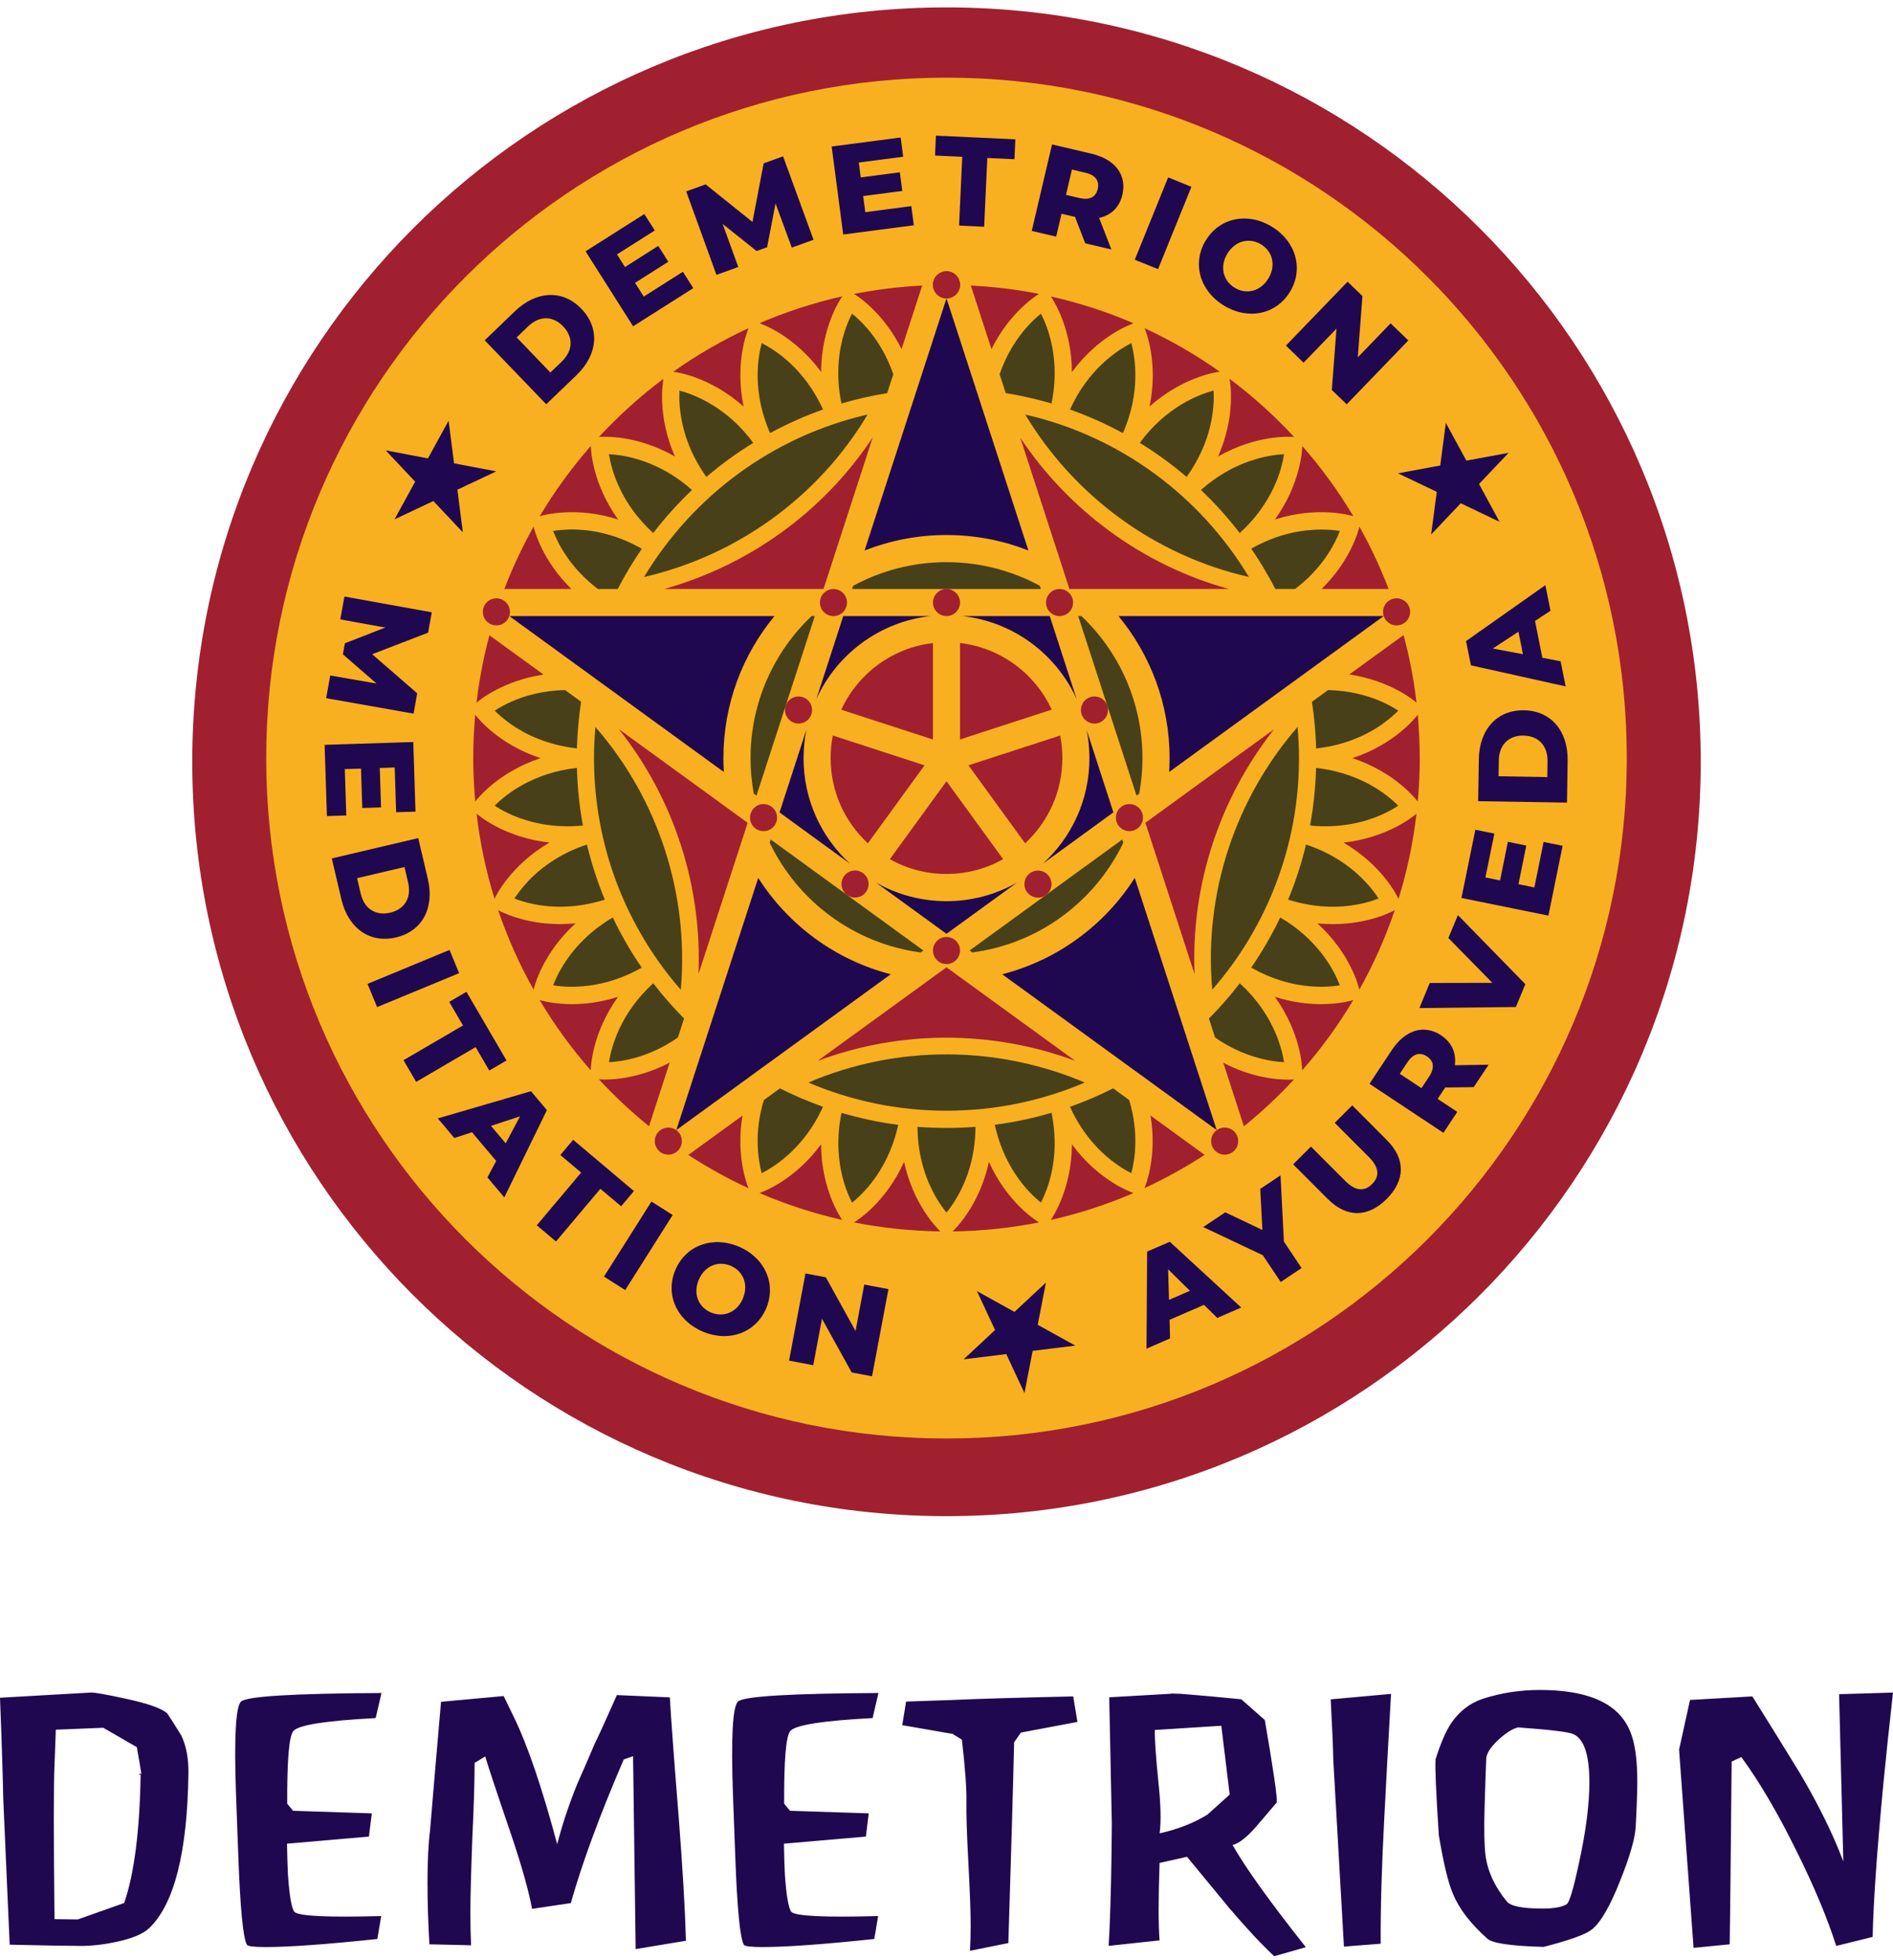 <?xml version="1.0" encoding="UTF-8"?> <svg xmlns="http://www.w3.org/2000/svg" width="256" height="265" viewBox="0 0 256 265" fill="none"><path d="M128 205C184.333 205 230 159.333 230 103C230 46.667 184.333 1 128 1C71.667 1 26 46.667 26 103C26 159.333 71.667 205 128 205Z" fill="#A02030"></path><path d="M128 194.5C178.81 194.5 220 153.31 220 102.5C220 51.69 178.81 10.5 128 10.5C77.19 10.5 36 51.69 36 102.5C36 153.31 77.19 194.5 128 194.5Z" fill="#F8B020"></path><path d="M186.61 110.26C187.68 109.8 188.52 109.32 189.1 108.94C188.61 108.45 187.89 107.8 186.94 107.13C185.16 105.88 182.16 104.3 177.98 103.83C177.91 106.48 177.63 109.09 177.17 111.62C181.35 112.04 184.61 111.11 186.61 110.26ZM183.72 122.27C184.86 122.05 185.78 121.74 186.43 121.49C186.05 120.91 185.49 120.12 184.69 119.27C183.21 117.68 180.61 115.51 176.62 114.19C176.01 116.76 175.19 119.25 174.2 121.64C178.2 122.91 181.58 122.69 183.71 122.27M175.48 98.29C167.1 107.93 162.77 120.73 163.94 133.82C171.24 125.44 175.67 114.5 175.67 102.51C175.67 101.09 175.6 99.68 175.48 98.29ZM168.89 78.01C162.31 67.06 151.47 58.98 138.65 56.05C145.23 67 156.07 75.09 168.89 78.01ZM169.21 130.83C174.43 133.81 179.11 133.56 181.2 133.23C180.44 131.26 178.32 127.08 173.13 124.05C172 126.42 170.68 128.69 169.21 130.83ZM167.66 132.95C166.37 134.63 164.98 136.22 163.49 137.71L164.32 140.28C168.16 142.96 171.83 143.52 173.65 143.62C173.32 141.53 172.11 137 167.66 132.95ZM145.81 83.3L153.7 107.58L154.06 107.32C154.35 105.76 154.5 104.15 154.5 102.51C154.5 94.95 151.33 88.13 146.25 83.3H145.81ZM109.32 146.37C115.06 148.82 121.37 150.18 128 150.18C134.63 150.18 140.95 148.82 146.7 146.37C134.94 141.38 121.41 141.21 109.32 146.37ZM124.52 128.78L124.88 128.52L104.23 113.51L104.09 113.94C107.88 121.85 115.49 127.59 124.52 128.78ZM151.77 113.51L131.12 128.52L131.48 128.78C140.52 127.6 148.12 121.85 151.91 113.94L151.77 113.51ZM150.53 147.16C148.65 148.11 146.71 148.94 144.7 149.65C147.17 155.12 151.1 157.67 152.99 158.63C153.46 156.88 154.07 153.21 152.7 148.73L150.53 147.15V147.16ZM142.2 150.46C139.72 151.19 137.16 151.74 134.53 152.08C135.43 156.19 137.31 159 138.74 160.64C139.51 161.52 140.23 162.17 140.77 162.6C141.09 161.98 141.48 161.1 141.83 159.98C142.47 157.9 143.05 154.56 142.2 150.45M128 152.51C126.68 152.51 125.38 152.46 124.08 152.36C124.1 156.56 125.36 159.71 126.42 161.61C126.99 162.63 127.56 163.41 128 163.95C128.44 163.41 129.01 162.63 129.58 161.61C130.64 159.71 131.9 156.56 131.92 152.36C130.63 152.46 129.32 152.51 128 152.51ZM113.8 150.46C112.95 154.57 113.53 157.91 114.17 159.99C114.51 161.1 114.91 161.99 115.23 162.61C115.77 162.18 116.49 161.53 117.26 160.65C118.69 159.01 120.58 156.19 121.47 152.09C118.85 151.75 116.29 151.2 113.8 150.47M103.3 148.73C101.93 153.21 102.54 156.88 103.01 158.63C104.89 157.67 108.82 155.12 111.3 149.65C109.3 148.94 107.35 148.1 105.47 147.16L103.3 148.74V148.73ZM109.75 83.3C104.67 88.13 101.5 94.95 101.5 102.51C101.5 104.15 101.65 105.76 101.94 107.32L102.3 107.58L110.19 83.3H109.75ZM87.1 78.02C99.54 75.15 110.59 67.33 117.33 56.05C104.52 58.98 93.68 67.07 87.1 78.02ZM92.07 133.83C93.18 121.11 89.16 108.2 80.52 98.3C80.4 99.69 80.33 101.09 80.33 102.51C80.33 114.5 84.76 125.45 92.07 133.83ZM88.34 132.95C83.89 137 82.68 141.53 82.35 143.62C84.16 143.53 87.83 142.97 91.68 140.28L92.51 137.71C91.02 136.21 89.63 134.62 88.34 132.95ZM74.8 133.23C76.88 133.56 81.57 133.81 86.79 130.83C85.31 128.69 84 126.42 82.87 124.05C77.69 127.08 75.56 131.26 74.8 133.23ZM71.31 119.27C70.52 120.12 69.95 120.91 69.57 121.49C70.22 121.74 71.14 122.04 72.28 122.27C74.42 122.69 77.79 122.91 81.79 121.64C80.8 119.24 79.99 116.75 79.37 114.19C75.38 115.51 72.78 117.68 71.3 119.27M78.02 103.83C72 104.5 68.38 107.44 66.9 108.94C67.48 109.32 68.32 109.81 69.39 110.26C71.39 111.11 74.65 112.04 78.83 111.62C78.36 109.08 78.09 106.48 78.02 103.83ZM76.41 93.31C73.38 93.36 70.99 94.09 69.39 94.77C68.32 95.23 67.48 95.71 66.9 96.09C67.39 96.58 68.11 97.23 69.06 97.9C70.84 99.15 73.84 100.73 78.02 101.19C78.08 99.05 78.27 96.94 78.58 94.88L76.41 93.3V93.31ZM86.79 74.19C81.54 71.19 76.87 71.45 74.8 71.79C75.45 73.48 77.11 76.81 80.86 79.64H83.54C84.51 77.75 85.6 75.94 86.8 74.2M93.58 66.25C89.09 62.25 84.46 61.52 82.35 61.41C82.68 63.5 83.89 68.03 88.34 72.07C89.93 70 91.69 68.05 93.58 66.25ZM95.53 64.49C97.51 62.79 99.63 61.25 101.87 59.88C98.31 55.04 93.93 53.36 91.89 52.81C91.78 54.92 92.02 59.6 95.53 64.49ZM104.14 58.56C106.42 57.32 108.82 56.25 111.3 55.37C108.83 49.9 104.9 47.35 103.01 46.39C102.46 48.43 101.73 53.06 104.14 58.56ZM119.98 53.15L120.81 50.6C119.82 47.74 118.39 45.68 117.25 44.37C116.48 43.49 115.76 42.84 115.22 42.41C114.9 43.03 114.51 43.91 114.16 45.03C113.52 47.11 112.94 50.45 113.79 54.56C115.8 53.97 117.86 53.5 119.97 53.16M140.63 79.21C136.88 77.17 132.57 76.01 128 76.01C123.43 76.01 119.13 77.17 115.37 79.21L115.23 79.64H140.76L140.62 79.21H140.63ZM142.2 54.56C143.05 50.45 142.47 47.11 141.83 45.03C141.49 43.92 141.09 43.03 140.77 42.41C140.23 42.84 139.51 43.49 138.74 44.37C137.6 45.68 136.17 47.74 135.18 50.6L136.01 53.15C138.12 53.49 140.18 53.96 142.19 54.55M151.86 58.56C154.27 53.06 153.54 48.43 152.99 46.39C151.11 47.35 147.18 49.9 144.7 55.37C147.18 56.25 149.57 57.32 151.86 58.56ZM160.47 64.49C164 59.58 164.24 54.91 164.12 52.81C162.08 53.35 157.7 55.03 154.14 59.88C156.38 61.25 158.49 62.79 160.48 64.49M167.66 72.07C172.14 68 173.33 63.48 173.65 61.41C171.55 61.52 166.91 62.25 162.41 66.25C164.31 68.05 166.06 70 167.65 72.07M181.2 71.79C180.58 71.69 179.72 71.6 178.69 71.6C176.27 71.6 172.87 72.1 169.21 74.19C170.41 75.93 171.49 77.74 172.47 79.63H175.15C178.89 76.8 180.55 73.48 181.2 71.79ZM186.94 97.9C187.89 97.23 188.61 96.58 189.1 96.09C188.52 95.71 187.68 95.22 186.61 94.77C185.01 94.09 182.61 93.37 179.59 93.31L177.42 94.89C177.74 96.96 177.93 99.06 177.99 101.2C182.17 100.74 185.16 99.16 186.95 97.91" fill="#484018"></path><path d="M189.13 121.53C190.28 117.83 191.1 113.98 191.56 110.02C191.13 110.39 187.63 113.27 181.69 113.93C186.93 116.99 188.93 121.12 189.12 121.53M178.15 124.84C182.59 128.88 183.71 133.28 183.83 133.81C185.74 130.41 187.35 126.81 188.62 123.06C188.26 123.26 185.1 124.95 180.25 124.95C179.58 124.95 178.88 124.92 178.14 124.84M172.41 134.78C175.88 139.62 176.09 144.13 176.1 144.72C178.68 141.78 181 138.6 183.01 135.22C182.7 135.31 181.08 135.77 178.65 135.77C176.92 135.77 174.78 135.54 172.4 134.78M165.43 143.69L168.22 152.29C170.63 150.34 172.89 148.22 174.99 145.95C174.87 145.96 174.6 145.98 174.2 145.98C172.67 145.98 169.28 145.71 165.42 143.69M89.87 79.63H111.37L118.02 59.15C111.33 69.25 101.24 76.43 89.86 79.63M94.46 131.7L101.11 111.25L83.69 98.59C91.23 108.07 94.94 119.89 94.46 131.7ZM107.99 94.17C106.98 94.17 106.16 94.99 106.16 96C106.16 97.01 106.98 97.83 107.99 97.83C109 97.83 109.82 97.01 109.82 96C109.82 94.99 109 94.17 107.99 94.17ZM112.33 102.51C112.33 107.06 114.27 111.16 117.37 114.02L125.03 103.48L112.63 99.45C112.43 100.44 112.33 101.47 112.33 102.52M115.63 117.7C114.62 117.7 113.8 118.52 113.8 119.53C113.8 120.54 114.62 121.36 115.63 121.36C116.64 121.36 117.46 120.54 117.46 119.53C117.46 118.52 116.64 117.7 115.63 117.7ZM112.71 83.3C113.72 83.3 114.54 82.48 114.54 81.47C114.54 80.46 113.72 79.64 112.71 79.64C111.7 79.64 110.88 80.46 110.88 81.47C110.88 82.48 111.7 83.3 112.71 83.3ZM126.17 86.95C120.65 87.59 116.01 91.1 113.77 95.96L126.17 99.99V86.96V86.95ZM128 105.63L120.34 116.17C122.6 117.44 125.22 118.17 128 118.17C130.78 118.17 133.4 117.44 135.66 116.17L128 105.63ZM128 126.69C126.99 126.69 126.17 127.51 126.17 128.52C126.17 129.53 126.99 130.35 128 130.35C129.01 130.35 129.83 129.53 129.83 128.52C129.83 127.51 129.01 126.69 128 126.69ZM143.37 99.45L130.97 103.48L138.63 114.02C141.73 111.16 143.67 107.06 143.67 102.51C143.67 101.46 143.56 100.44 143.37 99.44M138.54 119.54C138.54 120.55 139.36 121.37 140.37 121.37C141.38 121.37 142.2 120.55 142.2 119.54C142.2 118.53 141.38 117.71 140.37 117.71C139.36 117.71 138.54 118.53 138.54 119.54ZM143.29 83.3C144.3 83.3 145.12 82.48 145.12 81.47C145.12 80.46 144.3 79.64 143.29 79.64C142.28 79.64 141.46 80.46 141.46 81.47C141.46 82.48 142.28 83.3 143.29 83.3ZM137.98 59.18L144.62 79.63H166.15C154.48 76.39 144.53 69.01 137.97 59.18M148.01 94.17C147 94.17 146.18 94.99 146.18 96C146.18 97.01 147 97.83 148.01 97.83C149.02 97.83 149.84 97.01 149.84 96C149.84 94.99 149.02 94.17 148.01 94.17ZM172.29 98.61L160 107.54L154.9 111.25L161.55 131.73C161.03 119.63 164.97 107.88 172.29 98.61ZM163.79 154.29C163.79 155.3 164.61 156.12 165.62 156.12C166.63 156.12 167.45 155.3 167.45 154.29C167.45 153.28 166.63 152.46 165.62 152.46C164.61 152.46 163.79 153.28 163.79 154.29ZM154.77 160.65C157.6 159.34 160.32 157.84 162.91 156.15L155.59 150.83C156.51 156.32 154.96 160.2 154.77 160.65ZM152.74 112.38C153.75 112.38 154.57 111.56 154.57 110.55C154.57 109.54 153.75 108.72 152.74 108.72C151.73 108.72 150.91 109.54 150.91 110.55C150.91 111.56 151.73 112.38 152.74 112.38ZM144.96 154.72C144.93 160.74 142.39 164.53 142.1 164.95C145.98 164.08 149.72 162.85 153.29 161.31C152.82 161.15 148.53 159.58 144.96 154.72ZM128.83 166.5C132.82 166.45 136.73 166.03 140.51 165.28C140.06 165.01 136.21 162.58 133.74 157.1C132.47 162.91 129.27 166.08 128.83 166.5ZM110.58 143.44C121.93 139.2 134.31 139.32 145.4 143.43L128 130.79L110.58 143.44ZM115.49 165.28C119.28 166.03 123.18 166.44 127.17 166.5C126.73 166.08 123.53 162.91 122.26 157.1C119.79 162.58 115.94 165.01 115.49 165.28ZM102.71 161.31C106.28 162.85 110.03 164.07 113.9 164.95C113.6 164.53 111.07 160.74 111.04 154.72C107.47 159.58 103.18 161.15 102.71 161.31ZM101.43 110.55C101.43 111.56 102.25 112.38 103.26 112.38C104.27 112.38 105.09 111.56 105.09 110.55C105.09 109.54 104.27 108.72 103.26 108.72C102.25 108.72 101.43 109.54 101.43 110.55ZM100.41 150.84L93.09 156.16C95.68 157.85 98.4 159.36 101.23 160.66C101.04 160.21 99.49 156.33 100.41 150.84ZM88.55 154.29C88.55 155.3 89.37 156.12 90.38 156.12C91.39 156.12 92.21 155.3 92.21 154.29C92.21 153.28 91.39 152.46 90.38 152.46C89.37 152.46 88.55 153.28 88.55 154.29ZM81.79 145.97C81.39 145.97 81.12 145.95 81 145.94C83.1 148.21 85.37 150.33 87.77 152.28L90.56 143.68C86.7 145.69 83.31 145.97 81.78 145.97M77.34 135.77C74.91 135.77 73.29 135.31 72.98 135.22C74.99 138.6 77.31 141.78 79.89 144.72C79.9 144.13 80.11 139.62 83.58 134.78C81.21 135.54 79.06 135.77 77.33 135.77M75.74 124.95C70.89 124.95 67.72 123.26 67.37 123.06C68.64 126.81 70.25 130.41 72.16 133.81C72.28 133.29 73.41 128.88 77.84 124.84C77.11 124.91 76.4 124.95 75.73 124.95M74.31 113.92C68.37 113.26 64.87 110.39 64.45 110.01C64.91 113.97 65.73 117.82 66.88 121.52C67.07 121.1 69.08 116.98 74.31 113.92ZM64.27 96.64C64.09 98.57 64 100.53 64 102.51C64 104.49 64.1 106.45 64.27 108.38C64.62 107.92 67.44 104.38 73.1 102.51C67.43 100.64 64.61 97.1 64.27 96.64ZM66.19 85.88C65.4 88.84 64.81 91.89 64.44 95.01C64.85 94.66 68.05 92.02 73.51 91.21L66.18 85.89L66.19 85.88ZM67.13 80.9C66.12 80.9 65.3 81.72 65.3 82.73C65.3 83.74 66.12 84.56 67.13 84.56C68.14 84.56 68.96 83.74 68.96 82.73C68.96 81.72 68.14 80.9 67.13 80.9ZM77.27 79.63C73.31 75.75 72.28 71.71 72.16 71.21C70.65 73.9 69.33 76.71 68.21 79.63H77.27ZM83.59 70.24C80.12 65.4 79.91 60.89 79.9 60.3C77.32 63.24 75 66.42 72.99 69.8C73.51 69.64 77.88 68.42 83.59 70.24ZM89.72 51.22C86.58 53.57 83.66 56.21 81 59.08C81.6 59.03 86.1 58.77 91.27 61.72C88.87 56.24 89.62 51.77 89.72 51.22ZM101.23 44.37C97.65 46.02 94.24 48 91.05 50.26C91.6 50.33 96.09 50.99 100.56 54.97C99.34 49.07 101.04 44.84 101.23 44.37ZM111.04 50.3C111.07 44.28 113.61 40.49 113.9 40.07C110.02 40.94 106.28 42.17 102.71 43.7C103.18 43.86 107.47 45.43 111.04 50.29M121.92 47.2L124.71 38.61C121.57 38.77 118.49 39.15 115.49 39.74C115.92 40 119.45 42.23 121.92 47.2ZM129.83 38.51C129.83 37.5 129.01 36.68 128 36.68C126.99 36.68 126.17 37.5 126.17 38.51C126.17 39.52 126.99 40.34 128 40.34C129.01 40.34 129.83 39.52 129.83 38.51ZM129.83 81.47C129.83 80.46 129.01 79.64 128 79.64C126.99 79.64 126.17 80.46 126.17 81.47C126.17 82.48 126.99 83.3 128 83.3C129.01 83.3 129.83 82.48 129.83 81.47ZM129.83 86.95V99.98L142.23 95.95C139.99 91.1 135.35 87.59 129.83 86.94M140.51 39.74C137.51 39.14 134.43 38.77 131.29 38.61L134.08 47.2C136.55 42.23 140.08 40 140.51 39.74ZM153.29 43.71C149.72 42.17 145.97 40.95 142.1 40.08C142.4 40.5 144.93 44.29 144.96 50.31C148.53 45.45 152.82 43.88 153.29 43.72M155.45 54.97C159.92 50.99 164.41 50.32 164.96 50.26C161.77 48 158.36 46.03 154.78 44.37C154.98 44.84 156.68 49.07 155.46 54.97M175 59.08C172.34 56.2 169.42 53.57 166.28 51.22C166.38 51.76 167.14 56.24 164.73 61.72C169.9 58.77 174.4 59.03 175 59.08ZM183.02 69.8C181.01 66.42 178.69 63.24 176.11 60.3C176.1 60.89 175.89 65.4 172.42 70.24C178.13 68.42 182.51 69.64 183.02 69.8ZM178.73 79.63H187.79C186.67 76.72 185.35 73.9 183.84 71.21C183.72 71.71 182.69 75.75 178.73 79.63ZM190.7 82.73C190.7 81.72 189.88 80.9 188.87 80.9C187.86 80.9 187.04 81.72 187.04 82.73C187.04 83.74 187.86 84.56 188.87 84.56C189.88 84.56 190.7 83.74 190.7 82.73ZM182.49 91.2C187.95 92.01 191.15 94.65 191.56 95C191.2 91.88 190.61 88.84 189.81 85.87L182.48 91.19L182.49 91.2ZM192 102.51C192 100.53 191.9 98.57 191.73 96.64C191.38 97.1 188.56 100.64 182.89 102.51C188.56 104.38 191.37 107.92 191.73 108.38C191.91 106.45 192 104.49 192 102.51Z" fill="#A02030"></path><path d="M128 36.68C129.01 36.68 129.83 37.5 129.83 38.51C129.83 39.52 129.01 40.34 128 40.34C126.99 40.34 126.17 39.52 126.17 38.51C126.17 37.5 126.99 36.68 128 36.68Z" fill="#A02030"></path><path fill-rule="evenodd" clip-rule="evenodd" d="M126.45 21.03L130.13 21.2L129.7 30.5L133.09 30.66L133.52 21.36L137.19 21.53L137.31 18.84L126.57 18.34L126.45 21.03ZM123.24 27.86L123.58 30.46L114.03 31.71L112.47 19.81L121.8 18.59L122.14 21.19L116.14 21.98L116.4 23.99L121.69 23.3L122.02 25.82L116.73 26.51L117.02 28.69L123.24 27.87V27.86ZM104.88 27.51L107.08 33.48L110.02 32.42L105.9 21.14L103.27 22.09L101.76 30.01L95.43 24.93L92.8 25.88L96.89 37.17L99.84 36.1L97.73 30.28L102.32 33.94L103.74 33.43L104.88 27.51ZM92.35 36.74L92.353 36.745L87.06 40.1L85.88 38.25L90.38 35.39L89.02 33.25L84.52 36.11L83.44 34.4L88.55 31.16L87.14 28.94L79.19 33.98L85.62 44.12L93.76 38.96L92.353 36.745L92.36 36.74H92.35ZM69.64 42.08L65.55 46.01L73.87 54.66L77.96 50.73C80.83 47.98 81.19 44.42 78.63 41.76C76.08 39.1 72.51 39.32 69.64 42.08ZM76.16 44.13C77.6 45.63 77.45 47.46 75.98 48.87V48.88L74.43 50.37L69.87 45.62L71.42 44.13C72.89 42.71 74.72 42.63 76.16 44.13ZM207.59 83.96L208.58 88.94L211.05 89.41L211.73 92.81L198.92 89.96L198.26 86.68L208.99 79.12L209.68 82.58L207.58 83.96H207.59ZM205.34 85.42L201.88 87.69L205.95 88.45L205.35 85.42H205.34ZM44.65 91.33L44.66 91.332L44.11 94.4L55.93 96.49L56.42 93.74L50.33 88.46L57.9 85.54L58.39 82.79L46.58 80.66L46.02 83.75L52.11 84.85L46.64 86.98L46.37 88.47L50.92 92.42L44.66 91.332L44.66 91.33H44.65ZM46.83 110.26L44.21 110.34L43.9 100.71L55.89 100.33L56.19 109.74L53.57 109.82L53.38 103.77L51.36 103.84L51.53 109.17L48.99 109.25L48.82 103.92L46.63 103.99L46.83 110.26ZM57.86 118.85L56.56 113.32H56.55L44.87 116.07L46.17 121.6C47.08 125.47 49.96 127.59 53.55 126.75C57.14 125.91 58.77 122.72 57.86 118.85ZM52.77 123.4C50.74 123.87 49.25 122.82 48.78 120.83L48.29 118.74L54.7 117.23L55.19 119.32C55.66 121.31 54.79 122.93 52.77 123.4ZM60.79 128.44L62.09 131.58L51 136.17L49.7 133.03L60.79 128.44ZM60.75 135.46L62.61 138.65H62.62L54.57 143.35L56.28 146.28L64.32 141.58L66.17 144.75L68.5 143.39L63.08 134.1L60.75 135.46ZM67.1 156.97L63.83 153.09L61.44 153.87L59.21 151.22L71.81 147.54L73.96 150.1L68.2 161.9L65.92 159.2L67.1 156.98V156.97ZM70.33 150.94L68.387 154.587L66.4 152.23L70.33 150.94ZM75.78 156.17L78.6 158.55H78.59L72.59 165.67L75.19 167.86L81.19 160.74L84 163.1L85.73 161.04L77.51 154.11L75.78 156.17ZM88.1 162.46L90.97 164.28L84.55 174.43L81.68 172.61L88.1 162.46ZM99.92 168.56C96.39 167.06 92.75 168.38 91.34 171.69C89.93 175 91.5 178.54 95.03 180.04C98.56 181.54 102.2 180.22 103.61 176.91C105.02 173.6 103.45 170.06 99.92 168.56ZM98.82 171.15C100.49 171.86 101.27 173.66 100.46 175.57H100.47C99.65 177.48 97.81 178.17 96.14 177.46C94.47 176.75 93.69 174.95 94.5 173.04C95.31 171.13 97.15 170.44 98.82 171.15ZM120.15 174.3L117.93 186.09L115.18 185.57L111.16 178.31L109.98 184.59L106.71 183.97L108.93 172.18L111.68 172.7L115.7 179.96L116.88 173.68L120.15 174.3ZM158.17 178.45L162.83 176.43V176.44L164.62 178.2L167.86 176.79L158.2 167.9L155.13 169.23L155.05 182.35L158.23 180.97L158.17 178.45ZM157.97 171.62L160.92 174.53L158.09 175.76L157.97 171.62ZM173.63 167.87L176.02 171.45L173.2 173.34L170.78 169.72L162.72 165.91L165.7 163.92L170.72 166.3L170.43 160.75L173.17 158.92L173.63 167.88V167.87ZM174.88 157.43L179.58 162.14H179.59C182.12 164.68 185.02 164.62 187.53 162.11C190.04 159.6 190.1 156.71 187.57 154.17L182.87 149.46L180.5 151.82L185.13 156.45C186.58 157.91 186.55 159.1 185.56 160.09C184.55 161.09 183.36 161.12 181.91 159.66L177.28 155.03L174.88 157.43ZM195.44 147.04L194.42 148.58L197.08 150.34L195.2 153.17L185.2 146.54L188.23 141.97C190.04 139.24 192.59 138.47 194.88 139.98C196.35 140.96 196.96 142.39 196.74 144.03L201.31 143.96L199.3 146.99L195.44 147.04ZM190.34 143.62L189.3 145.19L192.23 147.13L193.27 145.56C194.05 144.39 193.89 143.44 192.98 142.84C192.05 142.22 191.12 142.45 190.34 143.62ZM206.28 133.07L197.16 123.73L195.87 126.83L201.82 132.89L193.35 132.91L191.95 136.3L205 136.16L206.28 133.07ZM208.75 113.84L211.32 114.36L209.4 123.8L197.64 121.41L199.52 112.19L202.09 112.71L200.88 118.64L202.86 119.04L203.92 113.82L206.41 114.33L205.35 119.55L207.5 119.99L208.75 113.84ZM199.99 102.65L199.9 108.33L211.91 108.52L212 102.84C212.06 98.86 209.79 96.1 206.1 96.04C202.41 95.98 200.05 98.67 199.99 102.65ZM206.04 99.46C208.12 99.5 209.31 100.89 209.28 102.93L209.25 105.07L202.66 104.96L202.69 102.82C202.72 100.78 203.96 99.42 206.04 99.46ZM145.36 29.32L143.56 28.9L142.83 32L139.53 31.22L142.27 19.53L147.61 20.78C150.8 21.53 152.41 23.65 151.79 26.32C151.39 28.04 150.25 29.11 148.64 29.47L150.3 33.73L146.76 32.9L145.37 29.3L145.36 29.32ZM146.8 23.36L144.96 22.93L144.16 26.35L146 26.78C147.37 27.1 148.2 26.63 148.45 25.56C148.7 24.48 148.17 23.68 146.8 23.36ZM161.12 25.26L157.97 23.98V23.99L153.46 35.12L156.61 36.39L161.12 25.26ZM163.07 32.49C164.95 29.42 168.75 28.65 172.02 30.66C175.29 32.67 176.32 36.4 174.44 39.47C172.56 42.54 168.76 43.31 165.49 41.3C162.22 39.29 161.19 35.56 163.07 32.49ZM171.52 37.67C172.6 35.9 172.1 34 170.55 33.05C169 32.1 167.08 32.51 165.99 34.28C164.91 36.05 165.41 37.95 166.96 38.9C168.51 39.85 170.43 39.44 171.52 37.67ZM182.12 54.67L190.46 46.03L188.06 43.72L183.62 48.32L184.25 40.03L182.24 38.09L173.9 46.73L176.29 49.04L180.74 44.44L180.11 52.73L182.12 54.67ZM151.26 83.3C155.57 88.52 158.17 95.21 158.17 102.51C158.17 103.14 158.15 103.76 158.11 104.38L187.12 83.3H151.26ZM135.53 131.73L164.54 152.8L153.46 118.7C149.41 125.06 143.04 129.8 135.54 131.73H135.53ZM146.95 98.67L146.961 98.724L146.94 98.66L146.95 98.67ZM146.961 98.724L150.57 109.84L141.04 116.77C144.91 113.24 147.33 108.16 147.33 102.51C147.33 101.219 147.204 99.948 146.961 98.724ZM141.96 83.3H130.17C137.06 84.07 142.84 88.45 145.6 94.51L141.96 83.3ZM128 126.26L137.54 119.33C134.72 120.93 131.47 121.85 128 121.85C124.53 121.85 121.28 120.93 118.46 119.33L128 126.26ZM91.46 152.8L120.46 131.73C112.96 129.8 106.59 125.06 102.54 118.7L91.46 152.8ZM97.89 104.38C97.85 103.76 97.83 103.14 97.83 102.51C97.83 95.21 100.42 88.52 104.74 83.3H68.88L97.89 104.38ZM108.67 102.51C108.67 101.2 108.8 99.91 109.05 98.67L105.42 109.85L114.95 116.78C111.09 113.24 108.67 108.16 108.67 102.52V102.51ZM114.04 83.3L110.4 94.51C113.16 88.45 118.95 84.07 125.83 83.3H114.04ZM128 72.34C131.91 72.34 135.65 73.08 139.08 74.44L128 40.34L116.92 74.44C120.35 73.09 124.09 72.34 128 72.34ZM200.017 65.442L204.018 61.226L198.303 62.285L195.529 57.177L194.771 62.94L189.056 63.999L194.302 66.501L193.543 72.264L197.544 68.048L202.79 70.55L200.017 65.442ZM52.163 60.895L57.873 61.979L60.669 56.883L61.403 62.649L67.113 63.733L61.856 66.212L62.59 71.978L58.607 67.745L53.35 70.224L56.146 65.128L52.163 60.895ZM136.085 183.087L138.542 188.355L139.651 182.65L145.42 181.941L140.336 179.123L141.445 173.418L137.194 177.382L132.111 174.564L134.567 179.832L130.316 183.796L136.085 183.087Z" fill="#200850"></path><path fill-rule="evenodd" clip-rule="evenodd" d="M202.558 235.312C203.606 234.324 204.524 233.744 205.303 233.563C209.724 233.882 212.219 234.192 212.798 234.482C214.228 235.152 214.938 237.302 214.938 240.943C214.938 243.934 214.488 247.505 213.588 251.636C212.808 255.337 212.228 257.288 211.848 257.488C211.178 257.868 210.098 258.058 208.618 258.058C205.918 258.058 204.298 257.738 203.778 257.098C202.148 255.117 201.188 253.047 200.898 250.896C200.728 249.586 200.678 247.405 200.768 244.344C200.858 241.374 200.928 239.223 200.988 237.883C200.988 237.162 201.508 236.302 202.558 235.312ZM215.218 260.929C214.398 261.569 212.248 262.339 208.758 263.24C204.398 263.12 201.868 262.76 201.168 262.149C198.898 260.139 197.338 258.118 196.498 256.078C195.858 254.627 195.218 251.977 194.578 248.135C194.198 242.374 194.058 238.953 194.138 237.883C194.808 235.732 195.518 234.082 196.278 232.951C197.388 231.351 198.808 230.26 200.558 229.68C202.998 228.9 205.548 228.5 208.198 228.5C212.468 228.5 215.668 229.26 217.798 230.771C219.169 231.731 220.129 233.041 220.679 234.702C221.169 236.182 221.419 238.233 221.419 240.853C221.419 242.224 221.349 244.284 221.199 247.055C221.109 248.596 220.429 250.966 219.149 254.167C217.748 257.748 216.438 259.999 215.218 260.929ZM18.901 239.983C18.951 240 18.989 240.004 19.018 239.994C18.888 247.612 18.149 253.38 16.791 257.308L10.51 259.529L7.37 259.489C7.25 248.115 7.25 241.184 7.37 238.713L7.55 233.871L13.961 233.611L18.501 236.232C18.791 237.833 18.981 238.943 19.071 239.553C19.101 239.753 19.101 239.883 19.071 239.943C19.058 239.97 19.04 239.986 19.018 239.994L19.021 239.803L18.851 239.843C18.851 239.903 18.861 239.943 18.891 239.973L18.901 239.983ZM20.161 260.709C19.381 261.469 17.931 262.079 15.841 262.539C14.091 262.92 12.46 263.11 10.95 263.11C9.35 263.11 6.13 263.05 1.31 262.94C1.263 261.878 1.21 260.703 1.153 259.414L1.139 259.118L1.138 259.094L1.138 259.093C0.953 254.947 0.716 249.656 0.44 243.214C0.38 240.213 0.24 235.662 0 229.55L12.261 228.85C12.73 228.82 14.241 229.08 16.801 229.64C19.861 230.28 21.791 230.951 22.601 231.651C23.041 232.291 23.681 233.291 24.521 234.662C25.191 236.062 25.511 237.773 25.481 239.813C25.331 250.496 23.561 257.468 20.161 260.719V260.709ZM50.802 232.301C44.082 232.651 40.372 233.231 39.672 234.052C39.092 234.722 38.812 237.993 38.842 243.874L39.632 244.835L50.282 245.185L49.892 248.326L38.812 249.286C38.842 250.886 38.882 252.287 38.941 253.477C39.142 256.358 39.431 258.028 39.812 258.498C40.362 259.079 44.282 259.269 51.552 259.069L51.032 262.169C44.142 262.9 39.102 263.26 35.931 263.26C34.361 263.26 33.521 263.16 33.401 262.96C32.881 262.119 32.481 258.058 32.221 250.776L31.911 242.444C31.651 234.912 31.871 230.781 32.591 230.07C33.301 229.36 39.642 228.97 51.592 228.91L50.802 232.311V232.301ZM85.963 263.538L85.963 263.55L85.953 263.54L85.963 263.538ZM85.963 263.538L85.613 237.452L84.353 237.893C81.093 245.455 78.713 251.937 77.193 257.318L71.953 258.098C71.513 255.708 70.573 252.347 69.113 248.015C67.163 242.314 66.003 238.803 65.623 237.493L64.183 238.363C64.183 240.833 64.082 244.244 63.873 248.576C63.703 253.117 63.612 256.488 63.612 258.698C63.612 260.209 63.642 261.649 63.703 263.02L58.072 262.89C57.902 260.039 57.812 257.258 57.812 254.547C57.812 251.606 57.932 249.236 58.162 247.435C58.512 243.214 59.002 237.442 59.642 230.1L68.113 229.32L69.553 232.291C71.353 235.992 73.293 241.674 75.353 249.356C76.023 246.735 76.923 244.034 78.053 241.234C78.843 239.463 79.613 237.683 80.363 235.912C81.063 234.462 82.083 232.221 83.423 229.19L90.584 229.5C90.734 232.151 91.134 237.633 91.804 245.955C92.324 252.677 92.644 258.158 92.764 262.409L85.963 263.538ZM118.005 232.301C111.284 232.651 107.574 233.231 106.874 234.052C106.294 234.722 106.014 237.993 106.044 243.874L106.834 244.835L117.485 245.185L117.095 248.326L106.014 249.286C106.044 250.886 106.084 252.287 106.144 253.477C106.344 256.358 106.644 258.028 107.014 258.498C107.564 259.079 111.484 259.269 118.755 259.069L118.235 262.169C111.344 262.9 106.304 263.26 103.134 263.26C101.564 263.26 100.724 263.16 100.604 262.96C100.084 262.119 99.684 258.058 99.424 250.776L99.114 242.444C98.854 234.912 99.074 230.781 99.794 230.07C100.504 229.36 106.844 228.97 118.795 228.91L118.005 232.311V232.301ZM137.145 235.572L138.065 234.262L145.706 232.821L145.136 229.37C137.545 229.54 132.135 229.7 128.905 229.85L122.535 230.07L122.015 233.261L128.825 234.442L130.085 235.222C130.525 239.093 130.725 241.854 130.695 243.514C130.665 245.375 130.755 248.155 130.955 251.846C131.165 255.748 131.265 258.568 131.265 260.319C131.265 261.539 131.235 262.69 131.175 263.77L136.365 262.72C136.735 250.706 137.005 241.654 137.145 235.572ZM165.166 233.341L156.176 233.911C156.146 235.132 156.306 237.472 156.656 240.943C156.976 243.914 157.036 246.225 156.826 247.885C159.296 247.335 161.456 246.485 163.286 245.355L166.296 242.644L165.166 233.351V233.341ZM158.446 228.98H158.486C158.606 228.98 159.006 228.99 159.706 229.02C162.556 229.25 165.276 229.5 167.867 229.76L171.047 232.561C172.207 239.293 172.747 243.004 172.667 243.704C171.737 244.785 170.807 245.875 169.877 246.975C168.597 248.436 167.537 249.266 166.686 249.466C168.467 252.587 171.767 257.188 176.597 263.28L172.317 264.5C170.627 262.93 168.607 260.759 166.246 257.998C165.032 256.519 163.808 255.037 162.58 253.547L162.574 253.54L162.574 253.54C161.893 252.714 161.21 251.887 160.526 251.056L156.816 251.886C156.646 256.778 156.646 260.269 156.816 262.359L149.926 263.1C150.096 260.389 150.236 256.278 150.316 250.746L150.356 246.555L150.006 229.49L158.386 229.01L158.426 228.97L158.446 228.98ZM186.717 262.81L186.717 262.81V262.82L186.717 262.81ZM187.197 245.925C186.848 252.522 186.688 258.15 186.717 262.81L181.747 263.2L180.307 237.973C180.277 236.252 180.157 233.521 179.957 229.77L188.117 229.03C187.797 234.672 187.487 240.303 187.197 245.925ZM243.39 239.713C241.269 236.252 239.129 232.801 236.979 229.37H236.969C232.929 229.6 230.119 229.76 228.549 229.85C228.166 231.588 227.858 232.989 227.625 234.054C227.271 235.66 227.087 236.5 227.069 236.572L229.029 263.37L233.919 262.89C233.949 261.609 234.039 253.377 234.179 238.183L235.489 237.573C237.959 240.953 240.449 245.185 242.95 250.276C245.34 255.077 247.13 259.359 248.32 263.11L253.25 261.889C253.34 257.288 253.82 250.406 254.69 241.244C255.07 237.402 255.5 233.271 256 228.85L248.71 229.07L249.28 251.676C247.88 247.975 245.92 243.994 243.39 239.713Z" fill="#200850"></path></svg> 